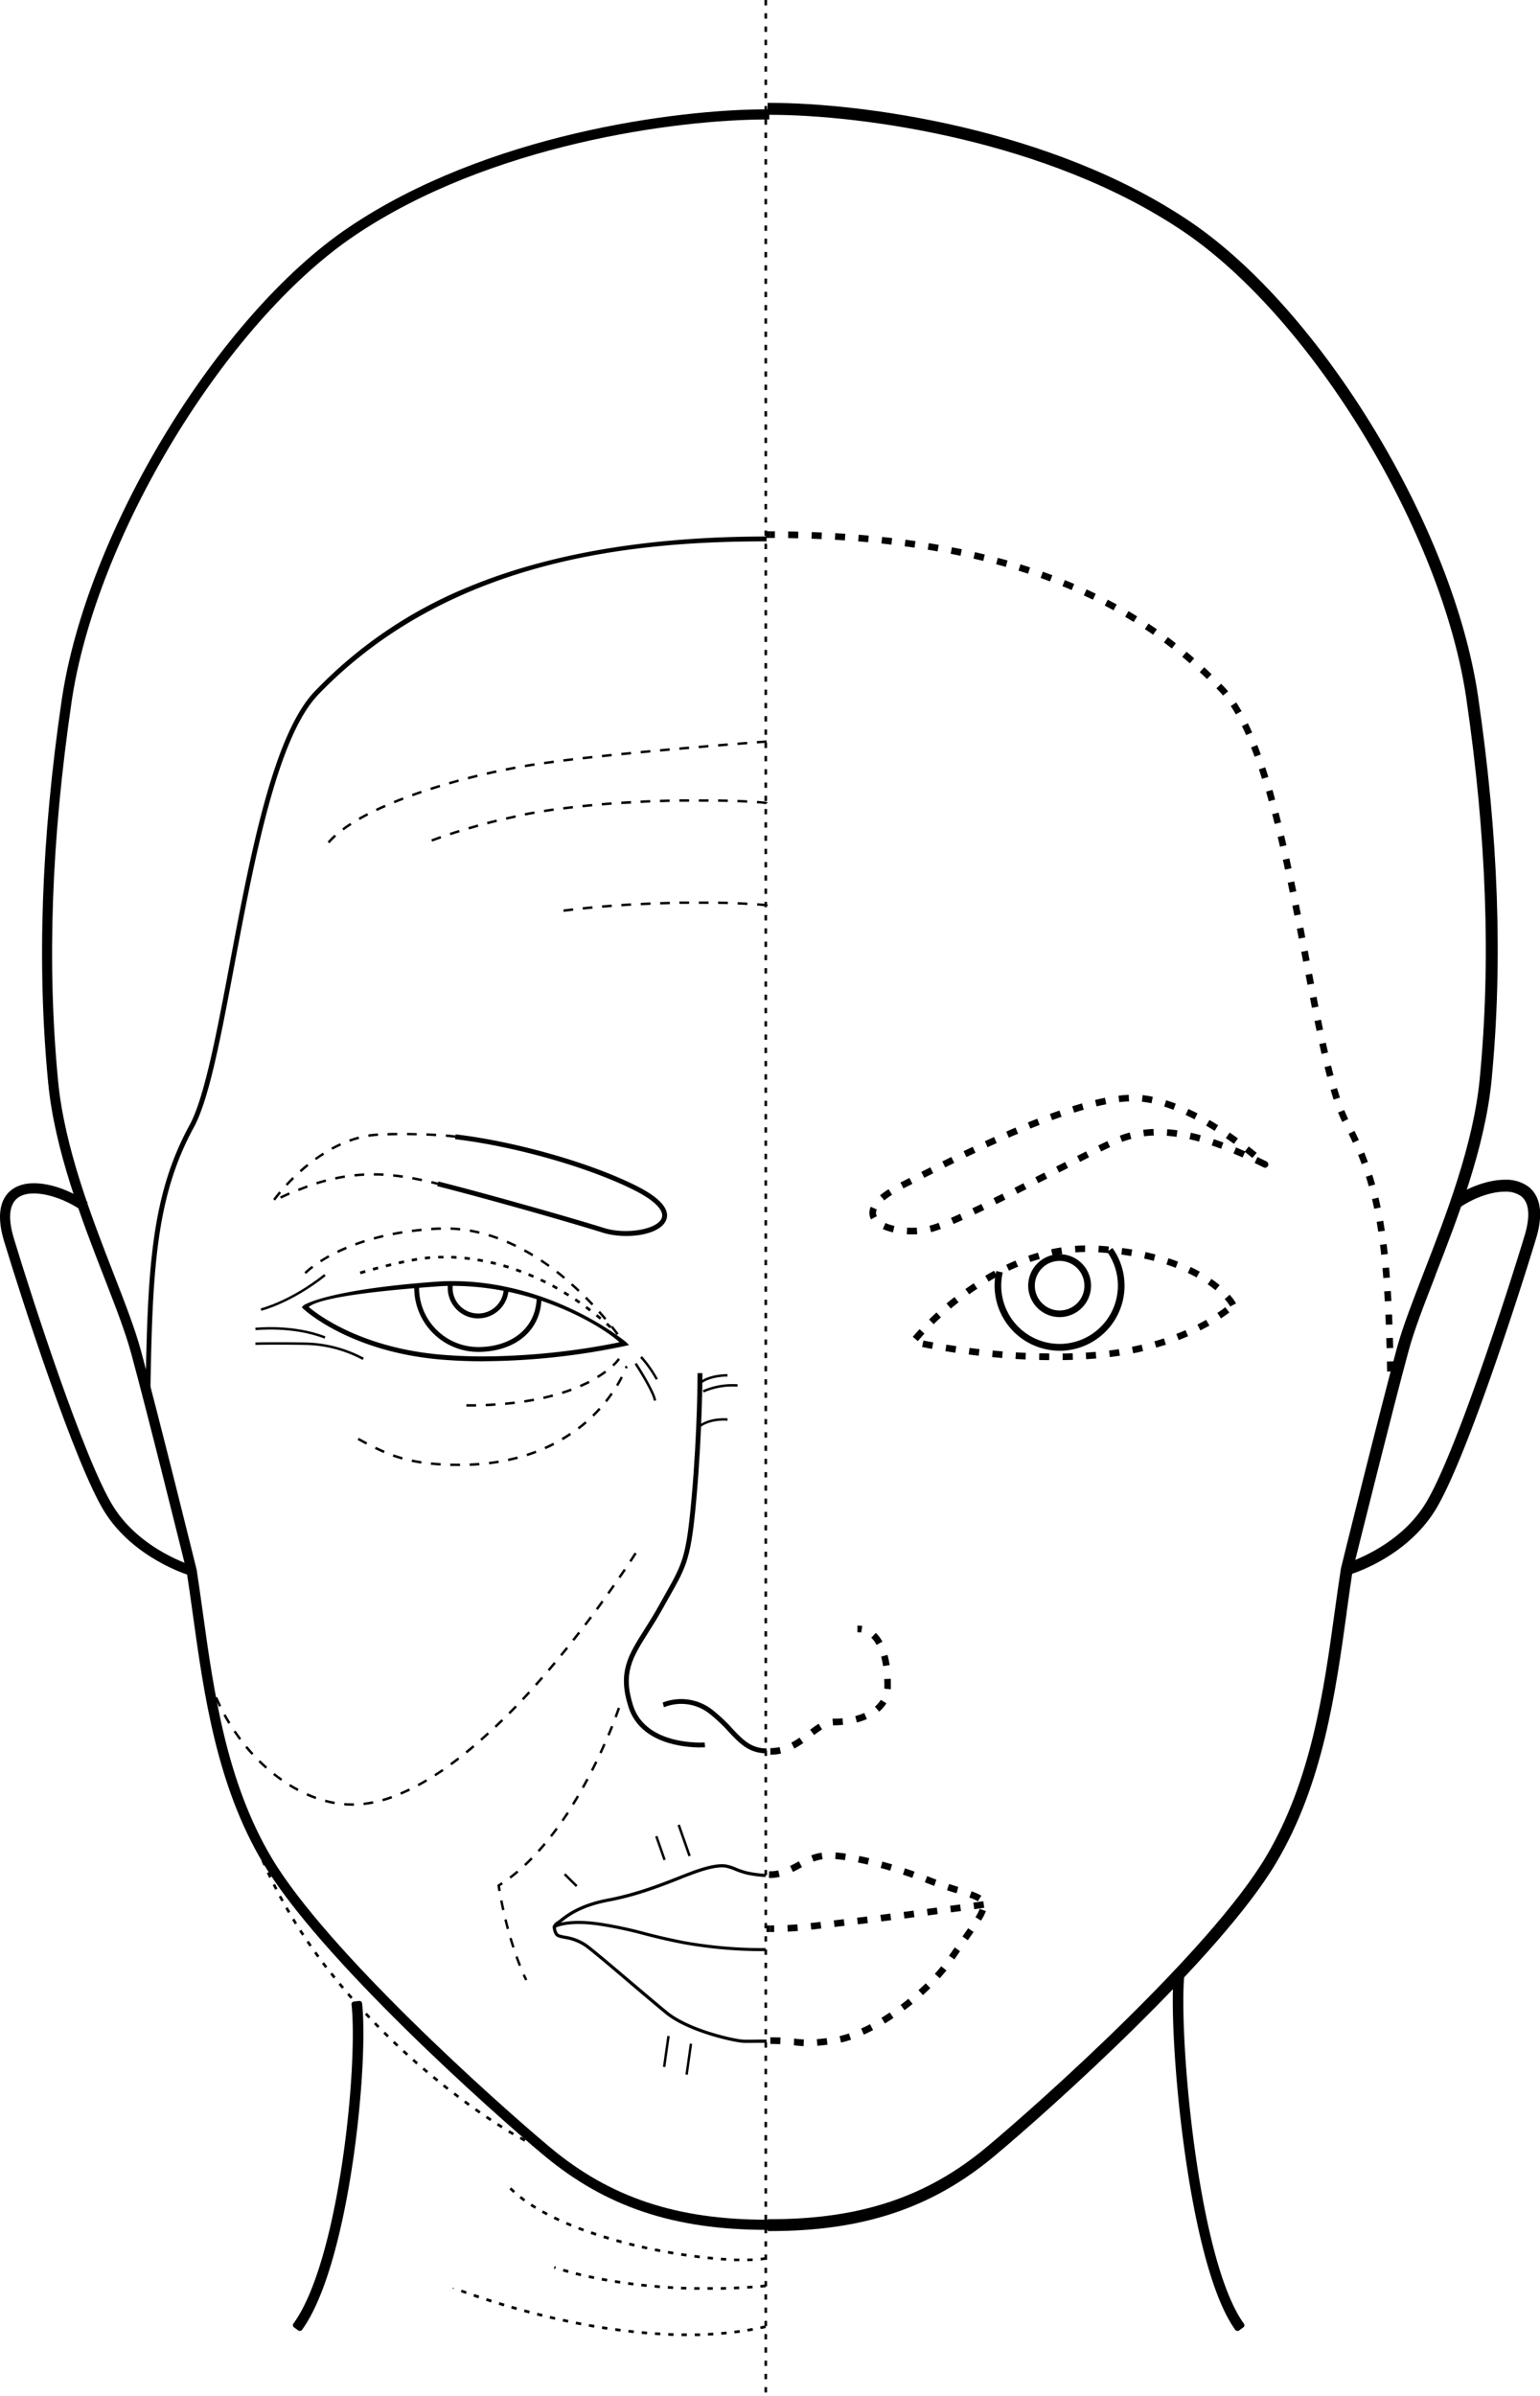 <svg id="Layer_1" data-name="Layer 1" xmlns="http://www.w3.org/2000/svg" viewBox="0 0 580.85 903.33"><title>161B</title><path d="M289.65,840.2h-.5c-34.66,0-60.44-8.6-83.59-27.89C184.78,795,120.71,737.58,99.64,702.2c-17.5-29.4-22.25-63.62-26.44-93.82-.74-5.29-1.5-10.76-2.29-15.9l0-.1c-1.5-6.08-14.87-60.08-21-82.51-2.15-7.89-5.84-17.38-10.11-28.37l-.05-.13c-8.31-21.4-18.64-48-21.07-73.28-4.26-44.34-2.6-91.43,5.08-143.95C33,201,82.42,119.52,131.7,86.21c51.94-35.12,123.41-44.49,157.45-44.49h.5v2.83h-.5c-33.71,0-104.49,9.26-155.87,44-48.71,32.93-97.59,113.53-106.74,176-7.65,52.3-9.31,99.16-5.06,143.28,2.39,24.92,12.65,51.31,20.89,72.51,4.31,11.11,8,20.7,10.25,28.79,6.47,23.72,20.94,82.28,21.06,82.8.8,5.17,1.54,10.45,2.32,16,4.15,29.95,8.86,63.86,26.07,92.78,20.88,35.06,84.62,92.15,105.3,109.39C230,829,255.2,837.37,289.15,837.37h.5Zm-1-797.48c-34.12.09-104.91,9.5-156.39,44.31C83.18,120.21,33.94,201.38,24.73,264.29,17.06,316.73,15.4,363.74,19.65,408c2.42,25.16,12.72,51.66,21,73l.06.18c4.28,11,8,20.53,10.14,28.47,6.12,22.43,19.5,76.45,21,82.53l0,.15c.8,5.18,1.56,10.66,2.3,16,4.17,30.1,8.91,64.22,26.31,93.45,21,35.26,84.95,92.56,105.7,109.86,22.85,19,48.29,27.57,82.45,27.65v-.83c-33.95-.08-59.23-8.56-81.92-27.46C186,793.64,122.16,736.44,101.21,701.26c-17.32-29.09-22-63.11-26.2-93.13-.78-5.61-1.51-10.89-2.31-16-.12-.47-14.58-59-21.05-82.73-2.19-8-5.91-17.61-10.22-28.69C33.17,459.44,22.89,433,20.48,407.92c-4.25-44.19-2.59-91.14,5.08-143.51C34.73,201.7,83.81,120.79,132.72,87.72,184.05,53,254.63,43.64,288.65,43.55Z"/><path d="M290.15,840.7h-1c-34.79,0-60.66-8.63-83.91-28-20.8-17.34-84.92-74.8-106-110.24C81.65,673,76.9,638.69,72.7,608.45c-.73-5.29-1.49-10.76-2.29-15.89v-.06c-1.51-6.08-14.88-60.08-21-82.49-2.15-7.87-5.83-17.35-10.09-28.33l-.06-.13c-8.32-21.43-18.66-48-21.1-73.41-4.26-44.38-2.6-91.51,5.09-144.07C32.51,200.81,82,119.17,131.42,85.79c52-35.18,123.63-44.57,157.73-44.57h1v3.83h-1c-33.66,0-104.31,9.24-155.59,43.91C85,121.83,36.16,202.27,27,264.63c-7.65,52.25-9.31,99.08-5.07,143.15C24.36,432.64,34.6,459,42.83,480.16c4.32,11.12,8.06,20.72,10.27,28.84,6.47,23.72,20.94,82.29,21.07,82.81.81,5.22,1.54,10.5,2.32,16.1,4.15,29.89,8.85,63.76,26,92.59,20.84,35,84.53,92,105.19,109.26,22.51,18.75,47.63,27.11,81.46,27.11h1Z"/><path d="M289.15,839.7v-1.83c-34.08,0-59.4-8.43-82.1-27.35-20.7-17.25-84.5-74.4-105.41-109.51-17.26-29-22-63-26.14-93-.77-5.6-1.51-10.88-2.31-16-.16-.66-14.6-59.11-21-82.78-2.2-8-5.92-17.63-10.24-28.74C33.65,459.29,23.38,432.86,21,407.87c-4.25-44.15-2.59-91.05,5.07-143.39,9.16-62.59,58.14-143.35,107-176.35,51.48-34.8,122.38-44.08,156.15-44.08V42.22c-34,0-105.33,9.35-157.17,44.4C82.8,119.86,33.46,201.19,24.24,264.22c-7.68,52.48-9.34,99.53-5.08,143.83,2.42,25.24,12.74,51.79,21,73.13,4.29,11.06,8,20.61,10.17,28.56,6.45,23.65,20.89,82.08,21,82.67.78,5,1.51,10.31,2.29,15.9,4.19,30.15,8.93,64.32,26.38,93.64,21,35.32,85.05,92.67,105.81,110,23.05,19.21,48.73,27.77,83.27,27.77"/><path d="M72.38,593.69l-.49-.15.15-.47-.15.47c-.86-.25-21.13-6.43-32-23.81C28.75,551.88,8.78,490.13,2,467.84c-3.45-11.4-.41-16.59,2.74-18.93,6.5-4.81,18.59-1.52,27.18,4.22l.41.28-1.57,2.35-.42-.28c-7.57-5.06-18.53-8.29-23.91-4.3C3,453.76,2.38,459.24,4.74,467c6.73,22.2,26.58,83.65,37.56,101.21C52.81,585,72.48,590.77,72.67,590.82l.49.14ZM12.9,447.56a12.45,12.45,0,0,0-7.53,2.15c-2.9,2.15-5.67,7-2.38,17.84C9.73,489.8,29.65,551.44,40.75,569.2c9.89,15.82,27.73,22.19,31,23.23l.23-.79c-3.14-1-20.79-7.38-30.48-22.88-11-17.66-30.93-79.22-37.67-101.45C1.29,459.09,2,453.24,5.86,450.38c5.66-4.19,16.81-1.1,24.65,4l.46-.69C25.48,450.11,18.64,447.56,12.9,447.56Z"/><path d="M72.72,594.31l-1-.29.29-.95-.29.95c-.87-.25-21.31-6.49-32.27-24C28.3,552.1,8.31,490.29,1.55,468-2,456.3,1.19,450.94,4.48,448.51c6.67-4.95,19-1.63,27.74,4.2l.84.56-2.14,3.18-.83-.55c-7.53-5-18.32-8-23.34-4.32-4.16,3.09-3.13,10-1.53,15.3,6.72,22.18,26.56,83.57,37.5,101.08,10.36,16.57,29.9,22.33,30.09,22.38l1,.28Z"/><path d="M72,593.07l.5-1.76c-.2-.06-20.11-5.93-30.66-22.82C30.87,550.88,11,489.38,4.26,467.17c-2.42-8-1.77-13.67,1.9-16.39,5.57-4.13,16.78-.87,24.49,4.29l1-1.52c-8.45-5.65-20.29-8.91-26.6-4.24-3,2.25-5.93,7.26-2.56,18.39,6.75,22.27,26.7,84,37.81,101.76C51.26,587,71.83,593,72,593.07"/><path d="M233.62,506.07a265.67,265.67,0,0,1-51.14,5.33h0c-5.46,0-10.78-.22-15.82-.64-30.12-2.5-46.68-15-50.22-18,2.72-2.37,14.68-5.34,48.76-7.77,1.77-.13,3.56-.19,5.33-.19,32.62,0,57.48,16,63.1,21.25m-51.15,7.16h0a264.43,264.43,0,0,0,53.21-5.74l1.57-.36L236.14,506c-.27-.29-27.84-23-65.62-23-1.82,0-3.65.07-5.46.19-40.54,2.9-50.29,8.58-50.68,9.06l-.55.65.62.59c.17.16,17.32,16.22,52.05,19.11,5.09.42,10.46.64,16,.64"/><path d="M236.18,466c6.8,0,13.45-2,15.07-6,1.11-2.73.11-7.18-11-12.8-17.31-8.75-45.44-16.78-68.4-19.53l-.22,1.82c22.78,2.73,50.65,10.68,67.79,19.34,7.59,3.84,11.28,7.66,10.13,10.49-1.74,4.26-13.54,6.24-21.77,3.64-13.16-4.15-46.41-13.49-62.43-17.52l-.44,1.77c16,4,49.18,13.35,62.32,17.5a30.49,30.49,0,0,0,9,1.28"/><path d="M180.36,497.05a11.49,11.49,0,0,0,11.48-11.48c0-.12,0,1.52-.83-.1l-1.39.4c.68,1.36.39-1.84.39-.3a9.65,9.65,0,1,1-19.3,0c0-2.44.26-.23,1.92-2l-1.4-.14c-2,2.13-2.35-.74-2.35,2.16a11.49,11.49,0,0,0,11.48,11.48"/><path d="M180.36,509.69c13.3,0,23.89-7.5,23.89-20.81l-1.81-.23c0,12.29-9.79,19.21-22.08,19.21a22.32,22.32,0,0,1-22.29-22.29c0-2.08.34.44.9-1.55l-1.62.14c-.61,2.15-1.11-.84-1.11,1.41a24.15,24.15,0,0,0,24.12,24.12"/><path d="M56.69,526.65c.77-47.1,1.91-75,16.4-101.57,5.78-10.57,10.21-34.08,15.34-61.3,7.59-40.26,16.19-85.89,31.66-101.94C170,210.08,240.48,204.1,289.15,204.1v-1.83c-44.12,0-81.88,6.36-112.25,18.92a168.44,168.44,0,0,0-58.12,39.38C102.92,277,94.27,322.93,86.63,363.45c-4.89,25.93-9.5,50.43-15.14,60.75-14.7,26.91-15.85,55-16.62,102.42Z"/><path d="M264.19,658.77c1.06,0,1.7,0,1.74,0l-.14-1.82c-.22,0-22.07,1.47-27-13.93-3.92-12.29-.28-18,5.74-27.56,1.69-2.67,3.61-5.69,5.55-9.2.91-1.63,1.73-3.1,2.49-4.44,6.55-11.6,8.11-14.36,10.13-37.25,2.21-25.08,2.24-46.66,2.24-46.87h-1.83c0,.21,0,21.72-2.23,46.7-2,22.51-3.35,24.92-9.9,36.52-.76,1.35-1.59,2.82-2.5,4.46-1.92,3.45-3.82,6.46-5.49,9.1-6.1,9.63-10.12,16-5.94,29.1,4.49,14.07,21.59,15.24,27.12,15.24"/><path d="M289.15,659.19c-5.88,0-9-3.33-13-7.55a61.49,61.49,0,0,0-7.29-6.88,19.2,19.2,0,0,0-18.55-3l-.35.12.45,1.77c.1,0,.26-.08.48-.15a17.19,17.19,0,0,1,16.85,2.72,59.33,59.33,0,0,1,7.08,6.69c4.1,4.36,7.65,8.12,14.32,8.12"/><path d="M162.65,463.83c.82-.06,1.65-.1,2.5-.15l1.13,0,0-.92-1.15,0q-1.28.06-2.52.15Zm10.87.09.1-.91c-1.24-.13-2.48-.22-3.68-.27l0,.92c1.18,0,2.4.14,3.61.26m-18.13.63c1.18-.15,2.39-.29,3.62-.41l-.08-.91c-1.25.12-2.47.26-3.65.41Zm25.27.61.21-.89c-1.2-.28-2.41-.54-3.6-.74l-.16.9c1.17.2,2.37.45,3.55.73m-32.46.55c1.16-.23,2.36-.44,3.59-.64l-.15-.91c-1.24.21-2.45.42-3.62.65Zm39.41,1.56.31-.86c-1.18-.43-2.36-.83-3.49-1.17l-.26.88c1.11.33,2.27.72,3.44,1.15m-46.5.09c1.14-.31,2.31-.6,3.53-.89l-.21-.89c-1.23.29-2.42.59-3.56.9Zm-6.94,2.21c1.11-.4,2.26-.8,3.45-1.18l-.28-.87c-1.2.38-2.37.78-3.48,1.19Zm60.12.56.41-.82c-1.1-.54-2.23-1.05-3.35-1.54l-.36.85c1.11.47,2.22,1,3.3,1.51m-66.82,2.26c1.07-.51,2.18-1,3.32-1.49l-.35-.85c-1.16.49-2.29,1-3.36,1.51Zm73.21,1.24.47-.78c-1-.64-2.11-1.26-3.19-1.84l-.44.8c1.06.58,2.13,1.19,3.16,1.82m-79.56,2.28c1-.64,2-1.27,3.12-1.86l-.44-.8c-1.08.61-2.15,1.24-3.17,1.89Zm85.63,1.74.53-.74c-1-.71-2-1.41-3-2.09l-.51.76q1.53,1,3,2.07m-91.33,2.65a22.87,22.87,0,0,1,2.73-2.33l-.55-.73a24.76,24.76,0,0,0-2.85,2.43Zm97.09,1.83.58-.7c-.93-.78-1.88-1.55-2.86-2.31l-.56.72c1,.75,1.91,1.52,2.84,2.29M218,487l.62-.66c-.87-.83-1.78-1.66-2.71-2.49l-.61.69c.93.82,1.82,1.64,2.7,2.46m5.16,5.17.66-.63c-.81-.87-1.67-1.75-2.56-2.64l-.65.65c.89.88,1.74,1.76,2.55,2.62m4.87,5.44.7-.59c-.75-.88-1.56-1.81-2.42-2.77l-.68.6q1.28,1.44,2.4,2.76m4.56,5.71.73-.55c-.64-.85-1.39-1.83-2.25-2.91l-.72.58c.86,1.07,1.6,2,2.24,2.88m2.53,3.55.38-.24.42.21c.13-.25.13-.25-.43-1.07l-.76.52c.23.34.37.54.39.58"/><path d="M238.13,588.93c1.31-2,2-3.12,2-3.12l-.77-.48s-.7,1.12-2,3.1ZM234,595l2.07-3-.76-.51c-.63.92-1.31,1.94-2.06,3Zm-4.21,6,2.12-3-.75-.52-2.12,3Zm-4.31,6c.75-1,1.47-2,2.16-3l-.73-.54-2.17,3Zm-4.41,5.87,2.22-2.92-.74-.55-2.2,2.92Zm-4.5,5.8,2.26-2.89-.72-.56c-.74.95-1.49,1.91-2.26,2.88Zm-4.6,5.71q1.17-1.42,2.31-2.85l-.71-.57-2.31,2.84ZM77.54,629.65l.89-.22c-.3-1.18-.57-2.37-.8-3.55l-.9.18c.24,1.19.51,2.4.81,3.59m129.73.36c.8-.93,1.59-1.87,2.37-2.8l-.7-.58c-.78.92-1.57,1.86-2.37,2.79Zm-4.83,5.53c.82-.92,1.63-1.83,2.43-2.75l-.69-.6c-.79.91-1.6,1.82-2.42,2.74ZM79.72,636.68l.86-.31c-.42-1.16-.81-2.32-1.16-3.45l-.87.27c.35,1.15.75,2.32,1.17,3.49M197.49,641c.84-.9,1.67-1.79,2.49-2.69l-.67-.62c-.82.9-1.65,1.79-2.48,2.68Zm-114.9,2.5.83-.4c-.54-1.1-1-2.21-1.5-3.31l-.84.36c.46,1.11,1,2.23,1.51,3.35m109.81,2.78c.86-.87,1.72-1.74,2.57-2.63l-.66-.63c-.85.88-1.7,1.75-2.56,2.62ZM86.1,649.91l.79-.48c-.62-1-1.23-2.08-1.81-3.14l-.81.43c.59,1.08,1.21,2.15,1.83,3.19m101.05,1.46c.89-.84,1.77-1.69,2.65-2.55l-.64-.65c-.87.85-1.75,1.7-2.63,2.53ZM90.23,656l.73-.55c-.72-1-1.43-2-2.11-3l-.76.51c.69,1,1.41,2,2.14,3m91.51.33q1.38-1.22,2.73-2.46l-.62-.67c-.9.82-1.8,1.64-2.72,2.44Zm-5.6,4.75c1-.77,1.89-1.55,2.82-2.35l-.58-.7q-1.41,1.19-2.82,2.34Zm-81.22.59.68-.61c-.81-.89-1.62-1.81-2.39-2.75l-.71.59c.79,1,1.6,1.88,2.42,2.77m75.4,3.9c1-.72,2-1.46,2.94-2.21l-.56-.72c-1,.75-1.94,1.48-2.92,2.19Zm-70.16,1.27.61-.68c-.9-.8-1.79-1.64-2.65-2.48l-.65.65c.88.85,1.78,1.7,2.69,2.51m64.11,2.89c1-.65,2-1.33,3.06-2l-.52-.76c-1,.7-2,1.37-3,2Zm-58.34,1.7.53-.75c-1-.69-1.95-1.42-2.91-2.18l-.56.72c1,.76,2,1.51,2.94,2.21m52,2.05c1.07-.57,2.13-1.18,3.2-1.81l-.47-.79c-1,.63-2.11,1.22-3.16,1.8Zm-45.73,1.81.43-.81c-1.06-.56-2.12-1.16-3.15-1.8l-.48.78c1,.65,2.13,1.26,3.2,1.83m39.1,1.38c1.08-.45,2.21-1,3.35-1.51l-.39-.83c-1.13.55-2.24,1-3.31,1.5ZM119,678.29l.31-.86c-1.12-.4-2.25-.86-3.36-1.35l-.38.83c1.14.51,2.29,1,3.43,1.38m25.41.83c1.16-.32,2.34-.7,3.52-1.11l-.31-.87c-1.15.41-2.32.78-3.45,1.1Zm-18.28,1.09.16-.9c-1.16-.21-2.35-.48-3.53-.8l-.24.88c1.21.33,2.42.6,3.61.82m11.06.35c1.19-.13,2.41-.33,3.64-.57l-.18-.9c-1.2.24-2.4.43-3.56.56Zm-4.33.25h.63v-.92h-.62c-1,0-2,0-3-.12l-.07.9c1,.09,2.06.13,3.06.13"/><path d="M236.51,516c.14-.35.22-.57.24-.63l-.42-.17.07-.45-.51.31-.23.6Zm-3.37,6.6c.66-1.08,1.26-2.16,1.81-3.22l-.81-.42c-.54,1-1.14,2.11-1.78,3.17Zm-4.23,6.05c.76-1,1.51-2,2.21-3l-.75-.52c-.69,1-1.42,2-2.17,2.91ZM224,534.08c.88-.87,1.74-1.76,2.55-2.66l-.68-.62c-.8.89-1.64,1.77-2.51,2.62Zm-5.57,4.82c1-.74,1.93-1.52,2.86-2.32l-.6-.7c-.92.8-1.87,1.57-2.82,2.29ZM212.29,543c1.05-.62,2.1-1.28,3.12-2l-.52-.77c-1,.68-2,1.33-3.07,1.94Zm-74.21,1.64.43-.81q-1.57-.83-3.21-1.74l-.44.8c1.1.61,2.17,1.2,3.22,1.75m67.66,1.73c1.13-.5,2.25-1,3.32-1.59l-.42-.82c-1.06.55-2.16,1.08-3.27,1.57Zm-61,1.46.35-.85c-1.06-.45-2.15-1-3.3-1.5l-.4.82c1.17.57,2.26,1.06,3.35,1.53M198.86,549c1.18-.38,2.34-.79,3.47-1.22l-.32-.85c-1.12.42-2.27.82-3.43,1.19Zm-47.21,1.28.24-.88c-1.16-.33-2.29-.68-3.45-1.09l-.31.86c1.19.42,2.34.78,3.52,1.11m40.1.6c1.21-.26,2.41-.55,3.58-.86l-.23-.88c-1.16.31-2.35.59-3.54.84Zm-32.89.93.13-.91c-1.23-.18-2.43-.4-3.57-.64l-.19.9c1.16.24,2.38.46,3.63.65m25.65.27c1.2-.14,2.43-.32,3.63-.51l-.15-.91c-1.19.2-2.4.37-3.59.52Zm-18.34.47.06-.92c-1.27-.07-2.47-.17-3.64-.28l-.08.91c1.17.11,2.39.21,3.66.29m11,.11c1.25,0,2.47-.11,3.67-.21l-.08-.91q-1.77.13-3.63.21Zm-4.14.08h.47v-.91H173c-1.09,0-2.15,0-3.18-.05l0,.92c1,0,2.1,0,3.2,0"/><path d="M231.53,515.14a16.14,16.14,0,0,0,2.33-2.58l-.77-.5a15.74,15.74,0,0,1-2.18,2.42Zm-5.92,4.43c1.09-.66,2.12-1.36,3.07-2.06l-.55-.73c-.92.68-1.93,1.36-3,2ZM219.06,523c1.16-.51,2.28-1,3.33-1.58l-.42-.81c-1,.53-2.13,1-3.28,1.55Zm-6.9,2.56c1.19-.37,2.36-.77,3.48-1.19l-.31-.86c-1.11.42-2.27.81-3.44,1.18Zm-7.1,1.9c1.24-.27,2.43-.57,3.57-.87l-.23-.89q-1.69.47-3.54.87Zm-7.22,1.35c1.25-.18,2.46-.39,3.62-.61l-.16-.9c-1.16.22-2.36.42-3.59.61Zm-7.28.89c1.25-.12,2.46-.25,3.65-.39l-.12-.91c-1.17.14-2.38.27-3.62.38Zm-7.32.48c1.24,0,2.46-.12,3.66-.2l-.06-.91c-1.19.08-2.4.14-3.64.2Zm-7.34.14h.37q1.68,0,3.3,0l0-.92c-1.07,0-2.17,0-3.28,0h-.37Z"/><rect x="254.59" y="778.93" width="11.77" height="0.91" transform="matrix(0.14, -0.99, 0.99, 0.14, -548.26, 925.11)"/><rect x="246.02" y="775.63" width="11.77" height="0.92" transform="matrix(0.14, -0.99, 0.99, 0.14, -552.27, 914.18)"/><polygon points="217.19 711.43 217.83 710.78 213.28 706.28 212.64 706.93 217.19 711.43"/><polygon points="259.66 699.89 260.53 699.58 256.42 687.86 255.55 688.17 259.66 699.89"/><polygon points="250.24 701.37 251.1 701.06 247.97 692.13 247.11 692.44 250.24 701.37"/><path d="M232.63,647.55c.83-2.21,1.25-3.48,1.25-3.48l-.87-.29s-.42,1.27-1.24,3.45Zm-2.72,6.84c.52-1.22,1-2.36,1.39-3.41l-.85-.33c-.41,1-.87,2.17-1.38,3.38Zm-3,6.72c.53-1.15,1-2.27,1.51-3.35l-.84-.37c-.47,1.07-1,2.19-1.5,3.33Zm-3.22,6.61c.57-1.12,1.12-2.22,1.64-3.29l-.82-.4c-.52,1.07-1.06,2.16-1.63,3.27Zm-3.45,6.48c.6-1.08,1.19-2.16,1.76-3.22l-.81-.43c-.56,1.05-1.15,2.12-1.75,3.2Zm-3.73,6.33c.65-1,1.28-2.1,1.9-3.15l-.79-.46c-.61,1-1.24,2.08-1.89,3.13Zm-4,6.15c.71-1,1.39-2,2.06-3l-.77-.5q-1,1.51-2,3Zm-4.34,5.91c.76-1,1.5-1.94,2.22-2.93l-.74-.54c-.72,1-1.45,2-2.2,2.91Zm-4.73,5.64c.82-.91,1.63-1.83,2.41-2.78l-.7-.58c-.78.93-1.58,1.85-2.39,2.75Zm-5.14,5.27c.88-.83,1.76-1.7,2.62-2.58l-.65-.64c-.86.87-1.73,1.73-2.6,2.55Zm-5.62,4.76c1-.73,1.92-1.51,2.87-2.31l-.59-.69c-.94.78-1.89,1.55-2.83,2.27ZM188,713l.89-.15c-.14-.83-.23-1.43-.28-1.76l1.07-.71-.5-.76c-.44.29-.87.58-1.31.85l-.26.16,0,.29s.11.75.34,2.08m1.43,7.21.89-.2c-.29-1.3-.54-2.5-.75-3.58l-.9.18c.22,1.09.47,2.29.76,3.6m1.74,7.13.88-.23c-.33-1.22-.62-2.4-.9-3.54l-.89.22c.28,1.14.58,2.33.91,3.55m2.08,7,.87-.28c-.38-1.17-.74-2.34-1.08-3.49l-.88.26c.34,1.15.7,2.33,1.09,3.51m2.48,6.92.85-.34c-.45-1.13-.88-2.27-1.28-3.41l-.87.31c.42,1.15.85,2.3,1.3,3.44m2.39,5.45.82-.4c-.32-.67-.64-1.35-.94-2l-.84.37c.31.7.63,1.38,1,2.06"/><path d="M285.52,280.31l3.67-.28-.07-.91-3.67.28Zm-7.32.57,3.66-.29-.07-.91-3.66.29Zm-7.31.59,3.65-.29-.07-.92-3.66.3Zm-7.31.61,3.65-.31-.07-.91-3.66.31Zm-7.3.63,3.65-.32-.08-.91-3.65.32Zm-7.3.66,3.65-.34-.08-.91-3.65.34Zm-7.29.67,3.64-.34-.08-.91-3.64.34Zm-7.3.72,3.66-.36-.09-.91-3.65.36Zm-7.28.75,3.64-.38-.09-.91-3.65.38Zm-7.29.79,3.64-.4-.1-.91-3.64.41Zm-7.27.86,3.63-.43-.1-.91-3.64.44Zm-7.26,1c1.17-.17,2.38-.33,3.62-.49l-.11-.91-3.64.49Zm-7.23,1.1c1.22-.21,2.42-.4,3.61-.58l-.14-.91c-1.19.18-2.4.38-3.62.59Zm-7.19,1.32,3.59-.69-.17-.9-3.6.69Zm-7.15,1.53c1.19-.27,2.38-.54,3.57-.79l-.19-.89c-1.19.25-2.39.51-3.59.79Zm-7.1,1.72c1.18-.31,2.36-.6,3.54-.89l-.22-.89c-1.18.29-2.37.58-3.55.89Zm-7.06,1.92c1.17-.34,2.34-.67,3.52-1l-.24-.88-3.54,1Zm-7,2.12,3.49-1.09-.26-.87c-1.18.35-2.35.72-3.51,1.09Zm-6.91,2.35q1.69-.62,3.45-1.2l-.3-.87c-1.17.4-2.32.8-3.46,1.21Zm-6.82,2.62c1.11-.45,2.24-.9,3.39-1.34l-.33-.86c-1.15.44-2.29.9-3.41,1.35Zm-6.68,2.94c1.08-.51,2.18-1,3.32-1.52l-.37-.83c-1.14.5-2.26,1-3.35,1.53Zm-6.47,3.36c1-.57,2.07-1.16,3.2-1.74l-.42-.81c-1.14.59-2.23,1.18-3.23,1.75Zm-6.09,3.95c.91-.68,1.92-1.38,3-2.06l-.49-.77c-1.09.69-2.11,1.4-3,2.09Zm-5.33,4.85a27.52,27.52,0,0,1,2.52-2.57l-.61-.68a28,28,0,0,0-2.6,2.65Z"/><path d="M267.25,302.27v-.91l-3.66,0v.91l3.65,0m-11,0,3.66,0v-.92l-3.66,0Zm18.28.09,0-.91-3.67-.08v.91l3.65.08m-25.58.08c1.23,0,2.45-.08,3.65-.1l0-.92-3.66.1Zm32.89.2,0-.91c-1.11-.06-2.33-.12-3.66-.16l0,.91c1.32.05,2.54.1,3.65.16m-40.2.09c1.23-.06,2.44-.12,3.65-.16l0-.92-3.66.16Zm-7.3.41L238,303,238,302c-1.22.07-2.44.14-3.66.23Zm54.57.09.14-.39h.53c0-.47,0-.6-4-.89l-.07.91a23.17,23.17,0,0,1,3.43.37m-61.86.45,3.64-.29-.06-.9c-1.22.08-2.44.18-3.65.29Zm-7.28.7,3.64-.37-.09-.91-3.64.36Zm-7.25.84,3.62-.44-.11-.91q-1.81.21-3.63.45Zm-7.24,1c1.19-.18,2.39-.37,3.61-.54l-.13-.9c-1.22.17-2.43.35-3.62.54Zm-7.2,1.27q1.77-.35,3.6-.66l-.16-.9c-1.22.21-2.43.43-3.61.66ZM191,309.05c1.17-.26,2.36-.52,3.57-.77l-.18-.9-3.59.78Zm-7.1,1.73c1.15-.3,2.33-.6,3.54-.89l-.21-.89c-1.22.3-2.41.59-3.56.89Zm-7,1.94,3.51-1-.24-.88-3.53,1Zm-7,2.17c1.09-.36,2.25-.72,3.48-1.11l-.27-.87c-1.24.38-2.4.76-3.49,1.11ZM163,317.32c.94-.36,2.09-.78,3.43-1.25l-.3-.87q-2,.72-3.45,1.26Z"/><path d="M267.25,340.79v-.92H263.6v.91l3.65,0m-11,0,3.66,0v-.91l-3.66,0Zm18.28.1,0-.92-3.67-.08v.92l3.65.08M249,341l3.65-.1,0-.91-3.66.1Zm32.89.21,0-.92-3.66-.16,0,.92c1.33,0,2.55.1,3.66.16m-40.2.08,3.65-.15,0-.92-3.66.16Zm-7.3.42c1.22-.08,2.44-.16,3.65-.22l-.05-.92c-1.22.07-2.44.14-3.66.23Zm54.57.08.14-.38h.53c0-.47,0-.6-4-.89l-.07.91a26.45,26.45,0,0,1,3.43.36m-61.86.46,3.64-.29-.06-.91-3.65.29Zm-7.28.69,3.64-.36-.09-.91c-1.21.11-2.43.23-3.64.36Zm-7.25.85,3.62-.44-.11-.91-3.63.44Z"/><path d="M264.15,521.88c3.69-3,10.17-2.91,10.24-2.91l0-.91c-.29,0-6.9-.1-10.84,3.11Z"/><path d="M265.43,525a27.07,27.07,0,0,1,12.72-2.19l.09-.91a27.68,27.68,0,0,0-13.2,2.27Z"/><path d="M264.13,538.06c4.28-3.07,10.16-2.41,10.22-2.41l.11-.91c-.26,0-6.31-.69-10.86,2.58Z"/><path d="M136.76,512.7l.48-.78a48.39,48.39,0,0,0-22.15-5.78c-12.73-.2-18.71,0-18.76,0l0,.92c.06,0,6-.2,18.71,0a47.38,47.38,0,0,1,21.69,5.64"/><path d="M122.39,504.68l.33-.85c-12.27-4.8-26.29-3.25-26.43-3.24l.1.91c.15,0,14-1.53,26,3.18"/><path d="M98.54,494.18c.12,0,11.35-2.82,24.3-13.1l-.57-.72c-12.79,10.17-23.83,12.9-23.94,12.93Z"/><path d="M146.17,428.09c1.15,0,2.37-.06,3.65-.07v-.91c-1.28,0-2.51,0-3.67.07Zm11,0,0-.91-3.66-.07V428l3.65.06m7.3.31.05-.92q-1.78-.11-3.66-.18l0,.92c1.24,0,2.47.11,3.65.18m-25.48.25,1-.14c.7-.1,1.57-.18,2.58-.25l-.06-.91c-1,.07-1.92.15-2.64.25-.35,0-.7.09-1,.15Zm32.75.36.1-.91c-1.11-.14-2.34-.26-3.65-.37l-.08.92c1.3.11,2.52.22,3.63.36M132,430.47c1.14-.41,2.3-.77,3.45-1.07l-.23-.89c-1.18.32-2.37.68-3.53,1.1Zm-6.61,3c1.08-.59,2.18-1.13,3.25-1.62l-.38-.83c-1.09.5-2.2,1.05-3.3,1.65Zm-6.13,3.88c1-.7,2-1.39,3-2l-.49-.77c-1,.66-2.07,1.35-3.06,2.08Zm-5.65,4.58c.9-.81,1.84-1.61,2.76-2.36l-.57-.71c-1,.76-1.89,1.56-2.81,2.39Zm31,1.4.06-.92c-1.22-.07-2.46-.1-3.68-.11v.92c1.21,0,2.43,0,3.63.11m-10.88.24c1.18-.12,2.4-.21,3.62-.27l0-.92c-1.24.07-2.47.16-3.68.28Zm18.12.5.13-.91c-1.22-.18-2.44-.33-3.65-.45l-.09.91c1.19.12,2.41.27,3.61.45m-25.3.64c1.18-.26,2.38-.48,3.57-.67l-.14-.9c-1.21.19-2.42.42-3.62.67Zm32.47.65.19-.9c-1.21-.26-2.41-.49-3.6-.71l-.17.9c1.19.22,2.37.45,3.58.71m-39.5,1.2c1.17-.37,2.34-.71,3.49-1l-.23-.89q-1.76.47-3.54,1Zm45.51.2.22-.89q-1.23-.32-2.46-.6l-.21.89,2.45.6m-56.64.29c.81-.88,1.66-1.76,2.53-2.62l-.64-.65c-.88.87-1.74,1.76-2.56,2.65Zm4.27,2c1.16-.46,2.29-.89,3.41-1.29l-.31-.86c-1.13.41-2.27.84-3.43,1.3ZM106,451.91c1.13-.54,2.23-1,3.32-1.52l-.37-.84c-1.09.49-2.21,1-3.34,1.53Zm-2.24.72c.44-.61,1.19-1.59,2.25-2.86l-.7-.59c-1.08,1.29-1.84,2.29-2.29,2.91Z"/><path d="M246.57,528.08l.91-.07c-.25-3.21-7-13.72-7.34-14.17l-.77.5c2.41,3.71,7,11.36,7.2,13.74"/><path d="M247.31,520.23l.81-.41a45.21,45.21,0,0,0-6-8.54l-.68.62a44.77,44.77,0,0,1,5.91,8.33"/><path d="M289.33,902h-1v-2h1Zm0-5h-1v-2h1Zm0-5h-1v-2h1Zm0-5h-1v-2h1Zm0-5h-1v-2h1Zm0-5h-1v-2h1Zm0-5h-1v-2h1Zm0-5h-1v-2h1Zm0-5h-1v-2h1Zm0-5h-1v-2h1Zm0-5h-1v-2h1Zm0-5h-1v-2h1Zm0-5h-1v-2h1Zm0-5h-1v-2h1Zm0-5h-1v-2h1Zm0-5h-1v-2h1Zm0-5h-1v-2h1Zm0-5h-1v-2h1Zm0-5h-1v-2h1Zm0-5h-1v-2h1Zm0-5h-1v-2h1Zm0-5h-1v-2h1Zm0-5h-1v-2h1Zm0-5h-1v-2h1Zm0-5h-1v-2h1Zm0-5h-1v-2h1Zm0-5h-1v-2h1Zm0-5h-1v-2h1Zm0-5h-1v-2h1Zm0-5h-1v-2h1Zm0-5h-1v-2h1Zm0-5h-1v-2h1Zm0-5h-1v-2h1Zm0-5h-1v-2h1Zm0-5h-1v-2h1Zm0-5h-1v-2h1Zm0-5h-1v-2h1Zm0-5h-1v-2h1Zm0-5h-1v-2h1Zm0-5h-1v-2h1Zm0-5h-1v-2h1Zm0-5h-1v-2h1Zm0-5h-1v-2h1Zm0-5h-1v-2h1Zm0-5h-1v-2h1Zm0-5h-1v-2h1Zm0-5h-1v-2h1Zm0-5h-1v-2h1Zm0-5h-1v-2h1Zm0-5h-1v-2h1Zm0-5h-1v-2h1Zm0-5h-1v-2h1Zm0-5h-1v-2h1Zm0-5h-1v-2h1Zm0-5h-1v-2h1Zm0-5h-1v-2h1Zm0-5h-1v-2h1Zm0-5h-1v-2h1Zm0-5h-1v-2h1Zm0-5h-1v-2h1Zm0-5h-1v-2h1Zm0-5h-1v-2h1Zm0-5h-1v-2h1Zm0-5h-1v-2h1Zm0-5h-1v-2h1Zm0-5h-1v-2h1Zm0-5h-1v-2h1Zm0-5h-1v-2h1Zm0-5h-1v-2h1Zm0-5h-1v-2h1Zm0-5h-1v-2h1Zm0-5h-1v-2h1Zm0-5h-1v-2h1Zm0-5h-1v-2h1Zm0-5h-1v-2h1Zm0-5h-1v-2h1Zm0-5h-1v-2h1Zm0-5h-1v-2h1Zm0-5h-1v-2h1Zm0-5h-1v-2h1Zm0-5h-1v-2h1Zm0-5h-1v-2h1Zm0-5h-1v-2h1Zm0-5h-1v-2h1Zm0-5h-1v-2h1Zm0-5h-1v-2h1Zm0-5h-1v-2h1Zm0-5h-1v-2h1Zm0-5h-1v-2h1Zm0-5h-1v-2h1Zm0-5h-1v-2h1Zm0-5h-1v-2h1Zm0-5h-1v-2h1Zm0-5h-1v-2h1Zm0-5h-1v-2h1Zm0-5h-1v-2h1Zm0-5h-1v-2h1Zm0-5h-1v-2h1Zm0-5h-1v-2h1Zm0-5h-1v-2h1Zm0-5h-1v-2h1Zm0-5h-1v-2h1Zm0-5h-1v-2h1Zm0-5h-1v-2h1Zm0-5h-1v-2h1Zm0-5h-1v-2h1Zm0-5h-1v-2h1Zm0-5h-1v-2h1Zm0-5h-1v-2h1Zm0-5h-1v-2h1Zm0-5h-1v-2h1Zm0-5h-1v-2h1Zm0-5h-1v-2h1Zm0-5h-1v-2h1Zm0-5h-1v-2h1Zm0-5h-1v-2h1Zm0-5h-1v-2h1Zm0-5h-1v-2h1Zm0-5h-1v-2h1Zm0-5h-1v-2h1Zm0-5h-1v-2h1Zm0-5h-1v-2h1Zm0-5h-1v-2h1Zm0-5h-1v-2h1Zm0-5h-1v-2h1Zm0-5h-1v-2h1Zm0-5h-1v-2h1Zm0-5h-1v-2h1Zm0-5h-1v-2h1Zm0-5h-1v-2h1Zm0-5h-1v-2h1Zm0-5h-1v-2h1Zm0-5h-1v-2h1Zm0-5h-1v-2h1Zm0-5h-1v-2h1Zm0-5h-1v-2h1Zm0-5h-1v-2h1Zm0-5h-1v-2h1Zm0-5h-1v-2h1Zm0-5h-1v-2h1Zm0-5h-1v-2h1Zm0-5h-1v-2h1Zm0-5h-1v-2h1Zm0-5h-1v-2h1Zm0-5h-1v-2h1Zm0-5h-1v-2h1Zm0-5h-1v-2h1Zm0-5h-1v-2h1Zm0-5h-1v-2h1Zm0-5h-1v-2h1Zm0-5h-1v-2h1Zm0-5h-1v-2h1Zm0-5h-1v-2h1Zm0-5h-1v-2h1Zm0-5h-1v-2h1Zm0-5h-1v-2h1Zm0-5h-1v-2h1Zm0-5h-1v-2h1Zm0-5h-1v-2h1Zm0-5h-1v-2h1Zm0-5h-1v-2h1Zm0-5h-1V95h1Zm0-5h-1V90h1Zm0-5h-1V85h1Zm0-5h-1V80h1Zm0-5h-1V75h1Zm0-5h-1V70h1Zm0-5h-1V65h1Zm0-5h-1V60h1Zm0-5h-1V55h1Zm0-5h-1V50h1Zm0-5h-1V45h1Zm0-5h-1V40h1Zm0-5h-1V35h1Zm0-5h-1V30h1Zm0-5h-1V25h1Zm0-5h-1V20h1Zm0-5h-1V15h1Zm0-5h-1V10h1Zm0-5h-1V5h1Zm0-5h-1V0h1Z"/><path d="M287.74,735.62A170.51,170.51,0,0,1,257.93,733c-7.1-1.37-11.27-2.46-15-3.42a153.15,153.15,0,0,0-15.34-3.33c-13.32-2.24-18.17.6-18.21.63a.62.62,0,0,1-.69,0,.6.6,0,0,1-.2-.66,4.18,4.18,0,0,1,1.93-2c.18-.11.47-.35.84-.65,2.16-1.72,7.2-5.76,18.11-7.8,10.46-2,19.43-5.49,26.64-8.33,1.52-.6,2.95-1.16,4.26-1.66,6.19-2.33,10.46-3.24,13.46-2.85a18,18,0,0,1,3.93,1.23,29.3,29.3,0,0,0,4.3,1.43,45.26,45.26,0,0,0,6.86.89l-.06,1.2a47.12,47.12,0,0,1-7.07-.92,32.53,32.53,0,0,1-4.47-1.48,17.25,17.25,0,0,0-3.64-1.16c-2.76-.36-7,.56-12.88,2.79-1.31.49-2.73,1-4.25,1.65-7.26,2.86-16.28,6.42-26.86,8.39s-15.49,5.89-17.58,7.56l-.48.39c2.8-.67,7.93-1.2,16.26.2a155,155,0,0,1,15.44,3.36c3.85,1,7.83,2,14.88,3.41a171.06,171.06,0,0,0,30.67,2.61l0,1.2Z"/><path d="M282.4,770.21c-.92,0-1.8,0-2.53-.07-2.89-.19-20.27-3.79-28.93-10.89-3.65-3-8.78-7.33-13.74-11.54-7-6-13.65-11.57-16.4-13.64a18.37,18.37,0,0,0-7.87-3.07c-1.71-.35-2.94-.59-3.49-1.39a5.41,5.41,0,0,1-.94-3.33l1.2.14a4.16,4.16,0,0,0,.73,2.51c.27.4,1.47.64,2.73.89a19.54,19.54,0,0,1,8.36,3.29c2.78,2.09,9.42,7.72,16.46,13.68,5,4.21,10.08,8.55,13.72,11.53,8.45,6.92,25.43,10.44,28.25,10.63,1.93.12,5.07,0,7.14,0,.9,0,1.63,0,2.06,0v1.2c-.42,0-1.14,0-2,.05C285.72,770.16,284,770.21,282.4,770.21Z"/><path d="M113.09,878.81a1.06,1.06,0,0,1-.59-.19l-1.61-1.18a1,1,0,0,1-.22-1.4c17.32-23.82,24.42-97.61,21.91-120.33a1,1,0,0,1,.22-.73,1,1,0,0,1,.67-.37l2-.22a1,1,0,0,1,1.1.89c2.55,23.16-4.81,98.58-22.66,123.12a1,1,0,0,1-.65.4Zm-.23-2.41h0l.4-.59Zm.41-.61Zm11.3-28.26Zm0,0h0Zm10.1-91c1.6,17.24-1.7,59.64-10.1,91,8.4-31.38,11.7-73.78,10.1-91Z"/><path d="M113.09,877.81l-1.61-1.18c17.45-24,24.61-98.2,22.1-121l2-.21C138.11,778.43,130.81,853.45,113.09,877.81Z"/><path d="M466.74,878.81h-.16a1,1,0,0,1-.65-.4c-18.17-25-25.56-113.06-23.14-135a1,1,0,0,1,1.1-.88l2,.22a1,1,0,0,1,.88,1.1c-2.38,21.58,4.74,107.94,22.4,132.22a1,1,0,0,1-.22,1.4l-1.62,1.18A1,1,0,0,1,466.74,878.81Zm.22-2.42h0Zm0,0Zm0,0ZM444.68,744.6c-1.07,11.9.31,39.89,4.27,67.68-4-27.79-5.34-55.78-4.27-67.68Z"/><path d="M466.74,877.81c-18-24.8-25.37-112.46-23-134.32l2,.22c-2.39,21.67,4.8,108.46,22.58,132.92Z"/><path d="M281.87,852.52l0-1c.69,0,1.35,0,2-.06l0,1Zm-3,0-2,0,0-1,2,0Zm-5-.2-2-.13.07-1,2,.13Zm13.07-.07-.1-1c.7-.07,1.35-.16,1.95-.26l.17,1C288.3,852.07,287.62,852.16,286.9,852.24Zm-18.08-.31-2-.2.1-1,2,.19Zm-5-.53-2-.25.13-1,2,.25Zm-5-.66-2-.3.15-1,2,.3Zm-5-.78-2-.34.18-1,2,.34Zm-4.94-.89-2-.39.19-1,2,.39Zm-4.91-1-2-.43.22-1,1.95.44ZM239.17,847l-1.95-.48.24-1,1.94.47Zm-4.86-1.24-1.94-.53.27-1,1.92.52Zm-4.84-1.37-1.92-.58.29-1,1.91.58Zm-4.79-1.49-1.91-.64.33-1,1.89.64Zm-4.75-1.65-1.88-.7.36-.93c.62.23,1.24.47,1.87.69Zm-4.68-1.81-1.85-.77.39-.92,1.84.77Zm-4.61-2-1.82-.86.44-.9c.59.29,1.19.57,1.8.85Zm-4.51-2.22c-.6-.31-1.19-.63-1.78-.95l.49-.88c.57.32,1.16.64,1.75.95Zm-4.39-2.47c-.58-.35-1.15-.71-1.71-1.07l.55-.84c.55.36,1.11.71,1.68,1.06Zm-4.2-2.78c-.55-.4-1.09-.81-1.61-1.22l.62-.79c.51.41,1,.8,1.58,1.2Zm-3.93-3.17c-.51-.46-1-.92-1.47-1.39l.7-.71c.46.46.94.91,1.43,1.36Z"/><path d="M266.85,863.29v-1h2v1Zm-3,0-2,0,0-1,2,0Zm8,0,0-1,2-.05,0,1Zm-13-.08-2-.07.05-1,2,.07Zm18-.08-.05-1,2-.09.05,1Zm-23-.14-2-.12.06-1,2,.12Zm28-.12-.06-1,2-.13.07,1Zm-33-.21-2-.17.09-1,2,.17Zm38-.16-.08-1,2-.18.09,1Zm-43-.29-2-.21.11-1,2,.2Zm-5-.56-2-.26.13-1,2,.26Zm-5-.68-2-.31.16-1,2,.3Zm-4.95-.8-2-.36.18-1,2,.35Zm-4.93-.94c-.67-.13-1.33-.27-2-.41l.21-1c.63.14,1.28.28,2,.41Zm-4.9-1.07-2-.47.24-1,1.94.47Zm-4.86-1.23-1.94-.55.28-1,1.92.54Zm-4.83-1.45-.49-.17.34-.94.47.17Z"/><path d="M259.05,880.75l-2,0v-1l2,0Zm3,0,0-1,2,0,0,1Zm-8-.06-2-.07,0-1,2,.07Zm13-.1-.05-1,2-.11.06,1C268.41,880.5,267.74,880.53,267.07,880.56ZM249,880.44l-2-.12.07-1,2,.12Zm23.08-.2-.09-1c.67,0,1.33-.11,2-.18l.09,1ZM244,880.09l-2-.17.1-1,2,.18Zm33.07-.36-.12-1,2-.25.14,1ZM239,879.62l-2-.22.11-1,2,.22Zm-5-.58-2-.27.14-1,2,.27Zm48,0-.16-1,2-.34.18,1Zm-53-.69-2-.31.16-1,2,.31Zm57.91-.22-.2-1c.65-.13,1.3-.27,1.94-.42l.22,1Zm-62.86-.57-2-.35.18-1,2,.34Zm-4.94-.89-2-.38.19-1,2,.38Zm-4.91-1-2-.42.21-1,1.95.41Zm-4.9-1.07-2-.45.23-1,1.94.45Zm-4.88-1.15-1.94-.48.24-1,1.94.48Zm-4.85-1.23-1.94-.52.26-1,1.93.51Zm-4.84-1.31-1.93-.55.28-1,1.92.54ZM190,869.54l-1.92-.58.29-1,1.92.58Zm-4.79-1.48c-.66-.2-1.29-.41-1.91-.61l.31-1,1.9.61Zm-4.77-1.55-1.9-.64.32-1,1.9.64Zm-4.74-1.64-1.89-.69.34-.94,1.88.69ZM171,863.1l.2-.46-.2.46-.31-.56.49.1.19-.47-.17.47.47.09-.47-.09Z"/><path d="M202.36,809.57a19.37,19.37,0,0,1-1.88-.78l.42-.91c.72.33,1.32.58,1.78.74Zm-4.6-2.14-1.77-1,.49-.87,1.75.95ZM193.37,805l-1.72-1,.52-.85,1.71,1Zm-4.29-2.61-1.69-1.08.54-.84c.57.37,1.13.73,1.68,1.07Zm-4.21-2.72-1.67-1.12.56-.83,1.66,1.11Zm-4.15-2.82-1.65-1.15.58-.82,1.64,1.15Zm-4.09-2.9L175,792.74l.59-.81,1.61,1.18Zm-4-3L171,789.73l.6-.79,1.6,1.2Zm-4-3.05L167,786.65l.63-.78,1.56,1.23Zm-3.92-3.13c-.52-.41-1-.84-1.55-1.26l.63-.78,1.55,1.27Zm-3.86-3.19-1.53-1.3.65-.76,1.52,1.3ZM157,778.31l-1.5-1.33.66-.74,1.5,1.32ZM153.29,775l-1.48-1.35.68-.74,1.47,1.35Zm-3.68-3.4-1.46-1.38.69-.72,1.45,1.37ZM146,768.11l-1.43-1.4.7-.71,1.43,1.4Zm-3.56-3.53c-.46-.48-.93-1-1.4-1.43l.72-.7c.46.48.93.95,1.4,1.43ZM139,761l-1.38-1.46.74-.68,1.36,1.45Zm-3.41-3.67-1.35-1.49.74-.67,1.34,1.48Zm-3.34-3.74-1.32-1.51.76-.65,1.31,1.5Zm-3.27-3.8-1.28-1.54.77-.64c.43.51.85,1,1.28,1.53Zm-3.18-3.88-1.25-1.57.79-.62c.41.53.83,1,1.24,1.57ZM122.66,742l-1.22-1.6.8-.6c.4.54.81,1.07,1.21,1.59Zm-3-4-1.17-1.62.81-.59,1.17,1.62Zm-2.91-4.08-1.14-1.65.83-.57,1.13,1.65Zm-2.81-4.15c-.37-.56-.74-1.12-1.1-1.68l.84-.54,1.09,1.67Zm-2.71-4.22c-.36-.56-.71-1.13-1.06-1.7l.86-.52,1,1.69Zm-2.6-4.28c-.34-.58-.68-1.16-1-1.74l.86-.49,1,1.72Zm-2.49-4.36c-.33-.58-.65-1.17-1-1.76l.88-.47,1,1.75Zm-2.37-4.42c-.31-.59-.61-1.18-.91-1.78l.89-.45c.3.59.6,1.19.91,1.77ZM101.52,708c-.3-.6-.58-1.2-.87-1.81l.91-.42c.28.6.57,1.2.86,1.8ZM99.4,703.4l-.81-1.83.92-.4c.27.61.53,1.22.8,1.82Zm-2-4.61-.75-1.86.93-.36.75,1.84Z"/><path d="M230,500.78l-1.49-1.33.66-.75,1.5,1.33Zm-3.76-3.27-1.55-1.26.63-.78c.52.42,1,.84,1.55,1.28Zm-3.9-3.1c-.53-.41-1.06-.8-1.59-1.19l.59-.81c.54.39,1.07.8,1.61,1.21Zm-4-2.93-1.64-1.12.55-.83c.55.37,1.11.74,1.66,1.13Zm-4.15-2.75-1.69-1,.51-.86,1.72,1.06Zm-4.27-2.54-1.74-1,.47-.88c.59.31,1.17.63,1.76,1Zm-4.39-2.34-1.79-.87.43-.9c.6.28,1.2.57,1.81.88ZM201,481.74l-1.83-.77.38-.93c.62.25,1.23.52,1.85.79Zm-65-1.33-.29-1c.6-.18,1.24-.37,1.93-.56l.28,1Zm60.37-.54-1.87-.67.33-.95,1.89.69Zm-55.57-.82-.26-1,1.94-.53.25,1Zm50.86-.79-1.9-.57.28-1c.63.18,1.27.37,1.92.58Zm-46-.48-.24-1,2-.48.23,1Zm41.25-.87c-.65-.17-1.3-.32-1.93-.46l.22-1c.64.15,1.29.3,1.95.47Zm-36.39-.28-.22-1,2-.43.21,1Zm31.54-.8c-.67-.12-1.32-.24-2-.34l.16-1c.65.11,1.31.22,2,.35Zm-26.66-.21-.18-1,2-.35.16,1C156.71,475.38,156.05,475.5,155.39,475.62Zm21.75-.57-2-.23.11-1c.65.07,1.31.14,2,.23Zm-16.84-.2-.12-1c.69-.09,1.36-.16,2-.22l.09,1Q161.32,474.72,160.3,474.85Zm11.89-.28-2-.1,0-1c.64,0,1.31.06,2,.11Zm-6.94-.11,0-1,2,0v1Z"/><path d="M290.56,728.42H289.1l0-2.5h1.45Z"/><path d="M288.84,202.81v-2.5h1.74v2.5Z"/><path d="M289.56,841.18v-4.5h1c33.84,0,59-8.36,81.48-27.11,20.71-17.26,84.54-74.43,105.41-109.48,17.17-28.85,21.88-62.78,26-92.71.7-5,1.49-10.75,2.32-16.08.13-.58,14.67-59.43,21.14-83.16,2.22-8.12,6-17.76,10.3-28.92,8.25-21.25,18.51-47.65,20.91-72.53,4.25-44.17,2.58-91.1-5.08-143.47-9.14-62.45-58-143-106.68-175.93-51.35-34.71-122.12-44-155.84-44h-1v-4.5h1c34.23,0,106.11,9.43,158.37,44.76,49.57,33.51,99.31,115.49,108.6,179,7.72,52.74,9.39,100,5.11,144.55-2.46,25.52-12.84,52.23-21.19,73.69l0,.12c-4.28,11-8,20.52-10.12,28.39-5.85,21.48-18.48,72.4-21,82.39l-.12.48c-.74,4.85-1.46,10.06-2.23,15.58l0,.22c-4.22,30.37-9,64.77-26.63,94.4C460.12,738,395.78,795.64,374.92,813c-23.37,19.48-49.39,28.16-84.36,28.16Z"/><path d="M290.56,840.18v-2.5c34.1,0,59.42-8.43,82.12-27.35,20.74-17.28,84.68-74.55,105.63-109.73,17.28-29,22-63.06,26.17-93.09.77-5.54,1.52-10.92,2.31-16.06.17-.69,14.65-59.31,21.13-83.05,2.2-8.08,5.94-17.71,10.27-28.85,8.27-21.28,18.56-47.75,21-72.76,4.25-44.26,2.59-91.26-5.09-143.71C544.9,200.39,495.85,119.51,447,86.47c-51.55-34.86-122.57-44.16-156.4-44.16v-2.5c34.12,0,105.75,9.39,157.81,44.58,49.37,33.39,98.91,115.05,108.17,178.33,7.71,52.65,9.38,99.85,5.1,144.31-2.44,25.35-12.79,52-21.12,73.42-4.3,11.08-8,20.65-10.19,28.61-6.47,23.71-20.94,82.3-21.09,82.89-.77,5-1.51,10.37-2.28,15.9-4.2,30.27-9,64.57-26.5,94-21.13,35.48-85.35,93-106.18,110.38C351.1,831.57,325.28,840.18,290.56,840.18Z"/><path d="M506.45,589.75l1-.27c.2-.06,19.7-5.84,30-22.3,11-17.52,30.84-79.06,37.58-101.29,1.57-5.18,2.59-12-1.43-15a10.07,10.07,0,0,0-6-1.61c-5.09,0-11.45,2.22-17,5.94l-.84.56-2.49-3.74.83-.56c6.28-4.2,13.59-6.7,19.57-6.7a14.21,14.21,0,0,1,8.63,2.49c3.38,2.51,6.66,8,3,19.9-6.78,22.38-26.84,84.4-38.06,102.36s-31.71,24-32.57,24.25l-1,.27Z"/><path d="M508.38,592.85l-.69-2.41c.2-.05,20-5.91,30.56-22.73,11-17.63,30.93-79.27,37.68-101.53,2.39-7.87,1.77-13.43-1.78-16.07-4.8-3.55-15.19-1.7-24.18,4.31l-1.39-2.08c8.57-5.72,20.61-9,27.06-4.23,3.12,2.31,6.12,7.45,2.68,18.8-6.77,22.35-26.79,84.26-38,102.12C529.33,586.69,509.23,592.61,508.38,592.85Z"/><path d="M395.74,512.79q-1.92,0-3.81-.06l.06-2.5c1.25,0,2.51,0,3.77.06Zm5.08,0,0-2.51c1.25,0,2.5,0,3.76-.09l.09,2.5C403.36,512.73,402.09,512.76,400.82,512.78Zm-14-.23q-1.94-.09-3.81-.21l.16-2.49,3.76.2Zm22.86-.11-.15-2.5c1.24-.07,2.49-.17,3.75-.27l.2,2.49C412.26,512.27,411,512.36,409.72,512.44ZM378,512l-3.8-.34.24-2.49q1.85.18,3.75.33Zm40.61-.34-.31-2.48c1.26-.16,2.5-.33,3.71-.52l.39,2.47C421.15,511.3,419.89,511.48,418.6,511.64Zm-49.46-.53c-1.3-.14-2.56-.3-3.78-.45l.32-2.48,3.74.45Zm58.28-.9-.5-2.45q1.88-.39,3.66-.81l.58,2.43C429.94,509.67,428.69,510,427.42,510.21ZM360.33,510l-3.76-.58.39-2.47c1.18.19,2.42.38,3.73.57Zm-8.78-1.44c-1.44-.26-2.7-.5-3.75-.71l.49-2.45c1,.2,2.28.45,3.71.7Zm84.55-.45-.69-2.4c1.23-.36,2.42-.73,3.58-1.11l.77,2.38C438.58,507.34,437.36,507.72,436.1,508.08Zm-89.91-2.48L344.28,504c.57-.68,1.43-1.67,2.57-2.88l1.83,1.7C347.58,504,346.74,505,346.19,505.6Zm98.39-.37-.9-2.34c1.21-.46,2.36-.94,3.45-1.42l1,2.29C447,504.26,445.82,504.74,444.58,505.23Zm8.19-3.65-1.13-2.23c1.18-.6,2.27-1.19,3.28-1.77l1.24,2.17Q454.59,500.65,452.77,501.58Zm-100.59-2.35-1.76-1.78c.86-.84,1.79-1.73,2.79-2.65l1.69,1.85C353.92,497.55,353,498.41,352.18,499.23Zm108.36-2.17L459.15,495c1.23-.82,2.23-1.55,3-2.15l1.52,2C462.87,495.44,461.82,496.21,460.54,497.06Zm-101.88-3.72L357,491.43c.95-.8,1.94-1.61,3-2.42l1.55,2C360.56,491.77,359.58,492.56,358.66,493.34ZM464,492.58a16.34,16.34,0,0,0-2.08-2.8l1.87-1.65a18.81,18.81,0,0,1,2.43,3.29ZM365.57,488l-1.46-2c1-.73,2.07-1.46,3.16-2.18l1.38,2.09C367.59,486.54,366.56,487.25,365.57,488Zm92.86-1.56c-.86-.71-1.83-1.46-2.93-2.22l1.43-2.05c1.16.8,2.19,1.6,3.1,2.35Zm-85.55-3.23L371.6,481c1.08-.65,2.2-1.28,3.33-1.9l1.2,2.2C375,481.93,373.93,482.55,372.88,483.18Zm78.44-1.58c-1-.57-2.13-1.13-3.3-1.69l1.07-2.26c1.22.58,2.37,1.17,3.44,1.76Zm-70.74-2.53-1.07-2.26c1.15-.54,2.32-1.06,3.52-1.56l1,2.31C382.83,478,381.69,478.55,380.58,479.07ZM443.45,478c-1.11-.43-2.28-.84-3.51-1.24l.77-2.38c1.27.42,2.48.84,3.64,1.28Zm-54.82-2.19-.81-2.37c1.21-.41,2.43-.8,3.67-1.16l.7,2.4C391,475,389.8,475.38,388.63,475.79Zm46.54-.44c-1.17-.3-2.38-.59-3.64-.87l.54-2.44c1.29.28,2.53.58,3.73.89Zm-8.53-1.81c-1.2-.2-2.44-.39-3.7-.56l.33-2.48c1.3.18,2.55.37,3.78.57ZM397,473.45l-.53-2.45c1.25-.27,2.51-.5,3.8-.7l.38,2.47C399.42,473,398.2,473.19,397,473.45Zm21-1c-1-.1-2-.19-3.12-.26l-.61,0,.15-2.5.65,0c1.07.08,2.14.17,3.17.27Zm-12.39-.23-.19-2.49c1.27-.1,2.55-.16,3.85-.19l0,2.5C408,472,406.79,472.1,405.57,472.19Z"/><path d="M343.81,465.39c-.6,0-1.2,0-1.79-.05l.13-2.5a31.61,31.61,0,0,0,3.64,0l.16,2.5C345.23,465.36,344.52,465.39,343.81,465.39Zm-7-.76a21.51,21.51,0,0,1-3.83-1.24l1-2.29a18,18,0,0,0,3.37,1.09Zm14.36-.08-.6-2.43c.5-.12,1-.25,1.45-.4.63-.2,1.3-.44,2-.7l.85,2.34c-.76.29-1.48.53-2.14.74S351.71,464.41,351.16,464.55Zm8.51-3.09-1-2.3c1.1-.46,2.25-1,3.45-1.51l1,2.29C361.94,460.48,360.78,461,359.67,461.46Zm-31.15-1.74a5.07,5.07,0,0,1-.62-2.42,5.71,5.71,0,0,1,.5-2.32l2.3,1a3.26,3.26,0,0,0-.3,1.31,2.63,2.63,0,0,0,.32,1.24Zm39.27-1.9-1.06-2.27,3.42-1.62,1.08,2.26C370.06,456.75,368.91,457.3,367.79,457.82Zm8-3.84-1.1-2.25,3.4-1.67,1.11,2.24Zm-42.25-1.4-1.61-1.92a30.9,30.9,0,0,1,3.21-2.31l1.34,2.12A25.58,25.58,0,0,0,333.54,452.58Zm50.2-2.53-1.12-2.24,3.38-1.7,1.13,2.23Zm-43-2-1.12-2.23,3.38-1.71,1.13,2.23Zm50.86-2-1.13-2.23,3.39-1.72,1.13,2.23Zm-43-2-1.12-2.23,3.39-1.71,1.12,2.24Zm50.86-2-1.13-2.23,3.38-1.71,1.14,2.23Zm77.68-1.77a1.38,1.38,0,0,1-.55-.15v0c-1.14-.57-2.27-1.12-3.38-1.65l1.07-2.26c1.13.54,2.27,1.1,3.43,1.67a.41.41,0,0,1,.11.07h0a1.25,1.25,0,0,1-.69,2.29Zm-120.63-.16-1.11-2.24,3.41-1.68,1.1,2.25Zm50.85-2.07-1.12-2.23,3.39-1.71,1.12,2.24Zm65-1.49c-.82-.67-1.75-1.42-2.78-2.22l-.92,2.05c-1.16-.52-2.32-1-3.45-1.49l1-2.31c1.1.47,2.23,1,3.37,1.46l1.41-1.81c1.11.87,2.11,1.67,3,2.39Zm-107.89-.31L363.45,434l3.43-1.63,1.07,2.26Zm50.82-2.14-1.09-2.25,3.43-1.64,1.07,2.26C417.71,433,416.57,433.52,415.35,434.11Zm45.26-1c-1.19-.45-2.37-.86-3.53-1.25l.8-2.37c1.18.39,2.38.82,3.61,1.28Zm-88.08-.58-1-2.27,3.46-1.57,1,2.28Zm92.94-1.28c-1-.71-2-1.43-3.08-2.16L463.8,427c1.09.75,2.14,1.48,3.13,2.2Zm-42.17-.73-.89-2.34a37.47,37.47,0,0,1,3.72-1.2l.65,2.41A35.3,35.3,0,0,0,423.3,430.48Zm29-.11c-1.23-.34-2.44-.64-3.62-.9l.54-2.45c1.23.28,2.47.59,3.74.93Zm-71.74-1.48-1-2.3,3.51-1.5,1,2.3C382.89,427.88,381.73,428.38,380.58,428.89Zm63.25-.31c-1.25-.18-2.48-.31-3.68-.4l.18-2.49c1.26.09,2.54.23,3.85.41Zm-12.26-.18-.32-2.48c1.27-.16,2.57-.27,3.89-.32l.1,2.5C434,428.15,432.77,428.25,431.57,428.4Zm26.63-2.09c-1-.65-2.12-1.3-3.22-1.94l1.26-2.16c1.12.65,2.22,1.31,3.29,2Zm-69.5-.85-.94-2.32c1.19-.48,2.37-.95,3.54-1.4l.91,2.33Zm8.22-3.17-.86-2.35c1.21-.44,2.41-.87,3.59-1.28l.82,2.36C399.3,421.43,398.11,421.85,396.92,422.29Zm53.69-.32c-1.11-.57-2.23-1.12-3.36-1.64l1.05-2.28c1.16.55,2.32,1.11,3.45,1.69Zm-45.37-2.52-.75-2.38c1.24-.39,2.46-.75,3.66-1.1l.69,2.41C407.66,418.71,406.45,419.07,405.24,419.45Zm37.43-1.06c-1.16-.45-2.34-.86-3.51-1.23l.75-2.38c1.22.38,2.44.81,3.65,1.27Zm-29-1.28-.58-2.43c1.27-.31,2.53-.58,3.75-.82l.48,2.45C416.14,416.55,414.92,416.81,413.68,417.11Zm20.71-1.19c-1-.21-1.93-.37-2.89-.5l-.72-.09.25-2.48.8.09c1,.14,2.05.31,3.07.53Zm-12.16-.39-.29-2.48q2-.24,3.87-.33l.11,2.5C424.73,415.27,423.5,415.38,422.23,415.53Z"/><path d="M399.66,496.57a11.85,11.85,0,1,1,11.85-11.84A11.85,11.85,0,0,1,399.66,496.57Zm0-21.19a9.35,9.35,0,1,0,9.35,9.35A9.36,9.36,0,0,0,399.66,475.38Z"/><path d="M399.66,509.25a24.55,24.55,0,0,1-24.52-24.52,25.09,25.09,0,0,1,.62-5.54l2.44.56a22.5,22.5,0,0,0-.56,5,22,22,0,1,0,39.95-12.79l2-1.46a24.53,24.53,0,0,1-20,38.77Z"/><path d="M290.56,661.57v-2.5a15.54,15.54,0,0,0,3.48-.39l.55,2.44A18.1,18.1,0,0,1,290.56,661.57Zm9.05-2.32L298.45,657a28.43,28.43,0,0,0,3.1-1.89l1.42,2.05A30.88,30.88,0,0,1,299.61,659.25Zm7.46-5.11-1.51-2c1.09-.83,2.15-1.6,3.21-2.25l1.3,2.14C309.08,652.64,308.09,653.37,307.07,654.14Zm7.13-3.63L314,648c1.17-.09,2.4,0,3.76-.19l.24,2.49c-1.21.12-2.37.18-3.41.18Zm9-1.1-.63-2.42a24.2,24.2,0,0,0,3.4-1.16l1,2.3A26.32,26.32,0,0,1,323.19,649.41Zm8.39-4.08L330,643.42a10.59,10.59,0,0,0,2.21-2.55l2.13,1.3A13.05,13.05,0,0,1,331.58,645.33Zm4.44-8.44-2.48-.23c0-.37,0-.76,0-1.15,0-.83,0-1.66-.06-2.47l2.51-.11c0,.85,0,1.71,0,2.58A12.5,12.5,0,0,1,336,636.89Zm-2.95-8.74a36.46,36.46,0,0,0-.74-3.58l2.41-.65a35.71,35.71,0,0,1,.8,3.85Zm-2.46-8a11.42,11.42,0,0,0-2-2.71l1.72-1.81a13.5,13.5,0,0,1,2.5,3.32Zm-5.81-4.65a8.08,8.08,0,0,0-1.42-.12v-2.5a10,10,0,0,1,1.85.16Z"/><path d="M303.09,771.44c-1.31-.06-2.44-.19-3.67-.33l.1-2.5.18,0c1.17.13,2.24.25,3.5.31Zm5.2-.14-.2-2.5c1.08-.08,2.3-.21,3.72-.38l.3,2.48C310.65,771.08,309.4,771.21,308.29,771.3Zm-14-.62c-1.07,0-2.29-.08-3.73-.08v-2.5c1.48,0,2.74,0,3.84.08Zm22.93-.6-.56-2.43c1.15-.27,2.32-.61,3.53-1L321,769C319.7,769.44,318.44,769.8,317.22,770.08Zm8.58-3-1-2.29c1.11-.49,2.23-1,3.35-1.62l1.15,2.22C328.1,766,326.94,766.59,325.8,767.11Zm7.95-4.21-1.3-2.14c1.06-.63,2.11-1.3,3.16-2l1.38,2.08C335.92,761.56,334.83,762.25,333.75,762.9Zm7.42-5-1.49-2c1-.74,2-1.51,2.95-2.3l1.58,1.95C343.21,756.34,342.2,757.12,341.17,757.89Zm6.93-5.69-1.68-1.86c.93-.84,1.84-1.7,2.73-2.56l1.75,1.79C350,750.45,349.06,751.33,348.1,752.2Zm6.35-6.35-1.86-1.67c.84-.94,1.64-1.88,2.4-2.83l2,1.56C356.16,743.9,355.32,744.88,354.45,745.85Zm5.54-7.08-2.06-1.42,2.17-3.12,2,1.44Zm5.05-7.25L363,730.09l2.16-3.1,2.06,1.41Zm5-7.38-2.13-1.31a16.87,16.87,0,0,0,1.6-3.13l2.36.83A19.09,19.09,0,0,1,370,724.14Zm-1.22-7.29a16.37,16.37,0,0,0-3.21-1.41l.83-2.36a19.93,19.93,0,0,1,3.7,1.64Zm-8-3,.37-1.2-.51,1.15-3.49-1.1.77-2.38,3.46,1.09Zm-8.45-2.81c-1-.37-2.05-.76-3.1-1.19l-.46-.18.91-2.33.47.19c1,.42,2.05.8,3,1.16Zm-61.8-3H290l.08-2.51h.46a13.08,13.08,0,0,0,3-.34l.57,2.43A15.27,15.27,0,0,1,290.56,708.05ZM344.1,708c-1.17-.42-2.35-.82-3.55-1.22l.77-2.38c1.22.41,2.43.82,3.62,1.24Zm-45-2.22L298,703.51c.86-.43,1.71-.89,2.56-1.35l.74-.41,1.19,2.2-.73.4C300.85,704.83,300,705.31,299.08,705.75Zm36.67-.5c-1.2-.35-2.41-.7-3.61-1l.65-2.42c1.22.34,2.45.68,3.68,1.05ZM327.27,703c-1.24-.3-2.47-.57-3.66-.81l.5-2.45c1.22.25,2.47.52,3.74.82Zm-20.4-1.15-.89-2.34a18.61,18.61,0,0,1,3.91-1l.37,2.47A16.15,16.15,0,0,0,306.87,701.85Zm11.83-.53c-1.3-.19-2.54-.33-3.68-.42l.19-2.5c1.2.1,2.49.25,3.85.45Z"/><path d="M290.56,728.42v-2.5H292l0,2.5Zm6.56-.15-.12-2.5c1.27-.07,2.51-.15,3.73-.25l.21,2.49C299.69,728.12,298.43,728.2,297.12,728.27Zm8.88-.76-.28-2.48c1.2-.13,2.44-.28,3.75-.44l.3,2.48C308.45,727.23,307.2,727.38,306,727.51Zm8.78-1-.3-2.49,3.77-.44.29,2.48Zm8.79-1-.31-2.49,3.77-.46.3,2.49Zm8.86-1.1-.39-2.47,3.76-.47.32,2.48Zm8.7-1.1-.31-2.48,3.76-.49.32,2.48Zm8.79-1.14-.33-2.48,3.76-.5.33,2.48Zm8.77-1.17-.33-2.48,3.76-.5.33,2.47Zm8.78-1.19-.35-2.48,3.75-.53.36,2.47Z"/><path d="M523.33,525.93l-.06-3.78,2.5,0,.07,3.78Zm-.15-8.83-.08-3.78,2.5-.06.08,3.79Zm-.2-8.82-.11-3.78,2.5-.09.11,3.8Zm-.28-8.83-.15-3.78,2.5-.1.15,3.79Zm-.39-8.81-.22-3.77,2.5-.15.21,3.79Zm-.56-8.79c-.1-1.27-.2-2.52-.31-3.76l2.5-.22c.1,1.25.21,2.51.3,3.79Zm-.8-8.76c-.13-1.26-.27-2.51-.43-3.75L523,469c.16,1.25.3,2.51.44,3.78Zm-1.11-8.71c-.19-1.26-.38-2.49-.59-3.71l2.46-.43c.22,1.24.42,2.49.61,3.77Zm-1.53-8.64c-.26-1.23-.52-2.45-.81-3.66l2.43-.57c.3,1.23.57,2.47.83,3.73Zm-2.06-8.5c-.33-1.21-.68-2.4-1.06-3.59l2.39-.75c.38,1.21.74,2.43,1.09,3.67Zm-2.66-8.32c-.43-1.17-.88-2.34-1.34-3.49l2.32-.94c.47,1.19.93,2.38,1.37,3.58Zm-3.33-8.07c-.51-1.13-1.05-2.25-1.62-3.37l2.24-1.12c.57,1.14,1.13,2.29,1.66,3.44Zm-4-7.85c-.53-1.08-1.06-2.28-1.57-3.57l2.33-.92c.49,1.23,1,2.36,1.48,3.38ZM503,414.58c-.38-1.16-.75-2.39-1.12-3.67l2.4-.69c.36,1.25.73,2.45,1.1,3.59ZM500.53,406c-.31-1.2-.62-2.43-.93-3.7l2.44-.58c.3,1.25.6,2.47.91,3.65Zm-2.08-8.64c-.28-1.22-.55-2.46-.83-3.72l2.45-.53c.27,1.25.54,2.48.82,3.69Zm-1.87-8.68-.77-3.73,2.46-.49.75,3.71Zm-1.76-8.7-.72-3.73,2.46-.47.72,3.72Zm-1.67-8.7-.71-3.72,2.46-.47.71,3.73Zm-1.65-8.7-.7-3.72,2.46-.47.7,3.73Zm-1.64-8.69-.71-3.73,2.46-.47.7,3.72Zm-1.67-8.69-.73-3.72,2.45-.48.74,3.73Zm-1.72-8.68-.76-3.71,2.45-.51.76,3.72Zm-1.8-8.66-.8-3.7,2.45-.53.8,3.71Zm-1.9-8.62c-.28-1.24-.56-2.47-.86-3.69l2.44-.58c.29,1.23.58,2.47.86,3.71Zm-2-8.59c-.31-1.23-.62-2.46-.93-3.67l2.42-.62q.48,1.81.93,3.69Zm-2.23-8.54q-.51-1.83-1-3.63l2.4-.7c.35,1.21.7,2.44,1,3.67ZM476,293.66c-.38-1.22-.76-2.42-1.16-3.6l2.38-.78c.39,1.19.78,2.4,1.16,3.63Zm-2.8-8.35c-.43-1.2-.87-2.37-1.31-3.52l2.32-.91c.46,1.17.91,2.36,1.34,3.58ZM470,277.16c-.52-1.17-1-2.3-1.57-3.4l2.25-1.09c.55,1.13,1.08,2.29,1.6,3.49Zm-3.87-7.81c-.63-1.11-1.27-2.16-1.93-3.16l2.09-1.37q1,1.56,2,3.3Zm-4.83-7.11c-.48-.57-1-1.11-1.46-1.63l-1.05-1.07,1.79-1.75,1.06,1.09c.53.55,1.06,1.14,1.58,1.76ZM455.25,256q-1.33-1.29-2.73-2.58l1.69-1.84c1,.88,1.87,1.75,2.78,2.62Zm-6.47-5.92c-.93-.82-1.89-1.63-2.86-2.44l1.6-1.92c1,.82,2,1.64,2.9,2.47ZM442,244.5q-1.47-1.14-3-2.28l1.5-2q1.55,1.14,3,2.31Zm-7.07-5.2c-1-.7-2.05-1.4-3.11-2.1l1.38-2.09c1.08.71,2.13,1.42,3.16,2.14Zm-7.33-4.8c-1.06-.65-2.13-1.3-3.22-1.94l1.26-2.16c1.11.66,2.2,1.31,3.27,2ZM420,230.09c-1.09-.6-2.2-1.19-3.32-1.77l1.15-2.22c1.14.59,2.26,1.19,3.37,1.79Zm-7.8-4c-1.12-.54-2.25-1.07-3.41-1.6l1.05-2.28c1.17.54,2.31,1.08,3.45,1.63Zm-8-3.63c-1.15-.49-2.3-1-3.48-1.44l.93-2.32c1.19.48,2.37,1,3.52,1.46Zm-8.16-3.26q-1.74-.66-3.54-1.29l.84-2.36c1.21.43,2.4.87,3.58,1.31Zm-8.29-2.91-3.59-1.14.75-2.39c1.22.38,2.43.77,3.62,1.16Zm-8.4-2.56-3.63-1,.64-2.41c1.24.33,2.47.67,3.67,1Zm-8.5-2.25-3.68-.87.57-2.43c1.24.28,2.48.57,3.7.87Zm-8.58-1.94c-1.22-.26-2.45-.5-3.7-.75l.48-2.45c1.26.24,2.5.49,3.73.75Zm-8.64-1.66q-1.85-.33-3.72-.63l.4-2.47,3.75.64Zm-8.69-1.4c-1.24-.17-2.48-.35-3.74-.51l.33-2.49,3.77.53Zm-8.73-1.14-3.75-.42.26-2.48c1.28.13,2.53.27,3.78.42Zm-8.76-.91-3.76-.32.2-2.5,3.78.33Zm-8.78-.69-3.77-.23.13-2.5,3.8.23Zm-8.8-.49-3.78-.15.09-2.5,3.8.15Zm-8.81-.3-3.78-.07,0-2.5c1.28,0,2.54,0,3.8.07Zm-8.81-.12h-1.72v-2.5h1.73Z"/></svg>
